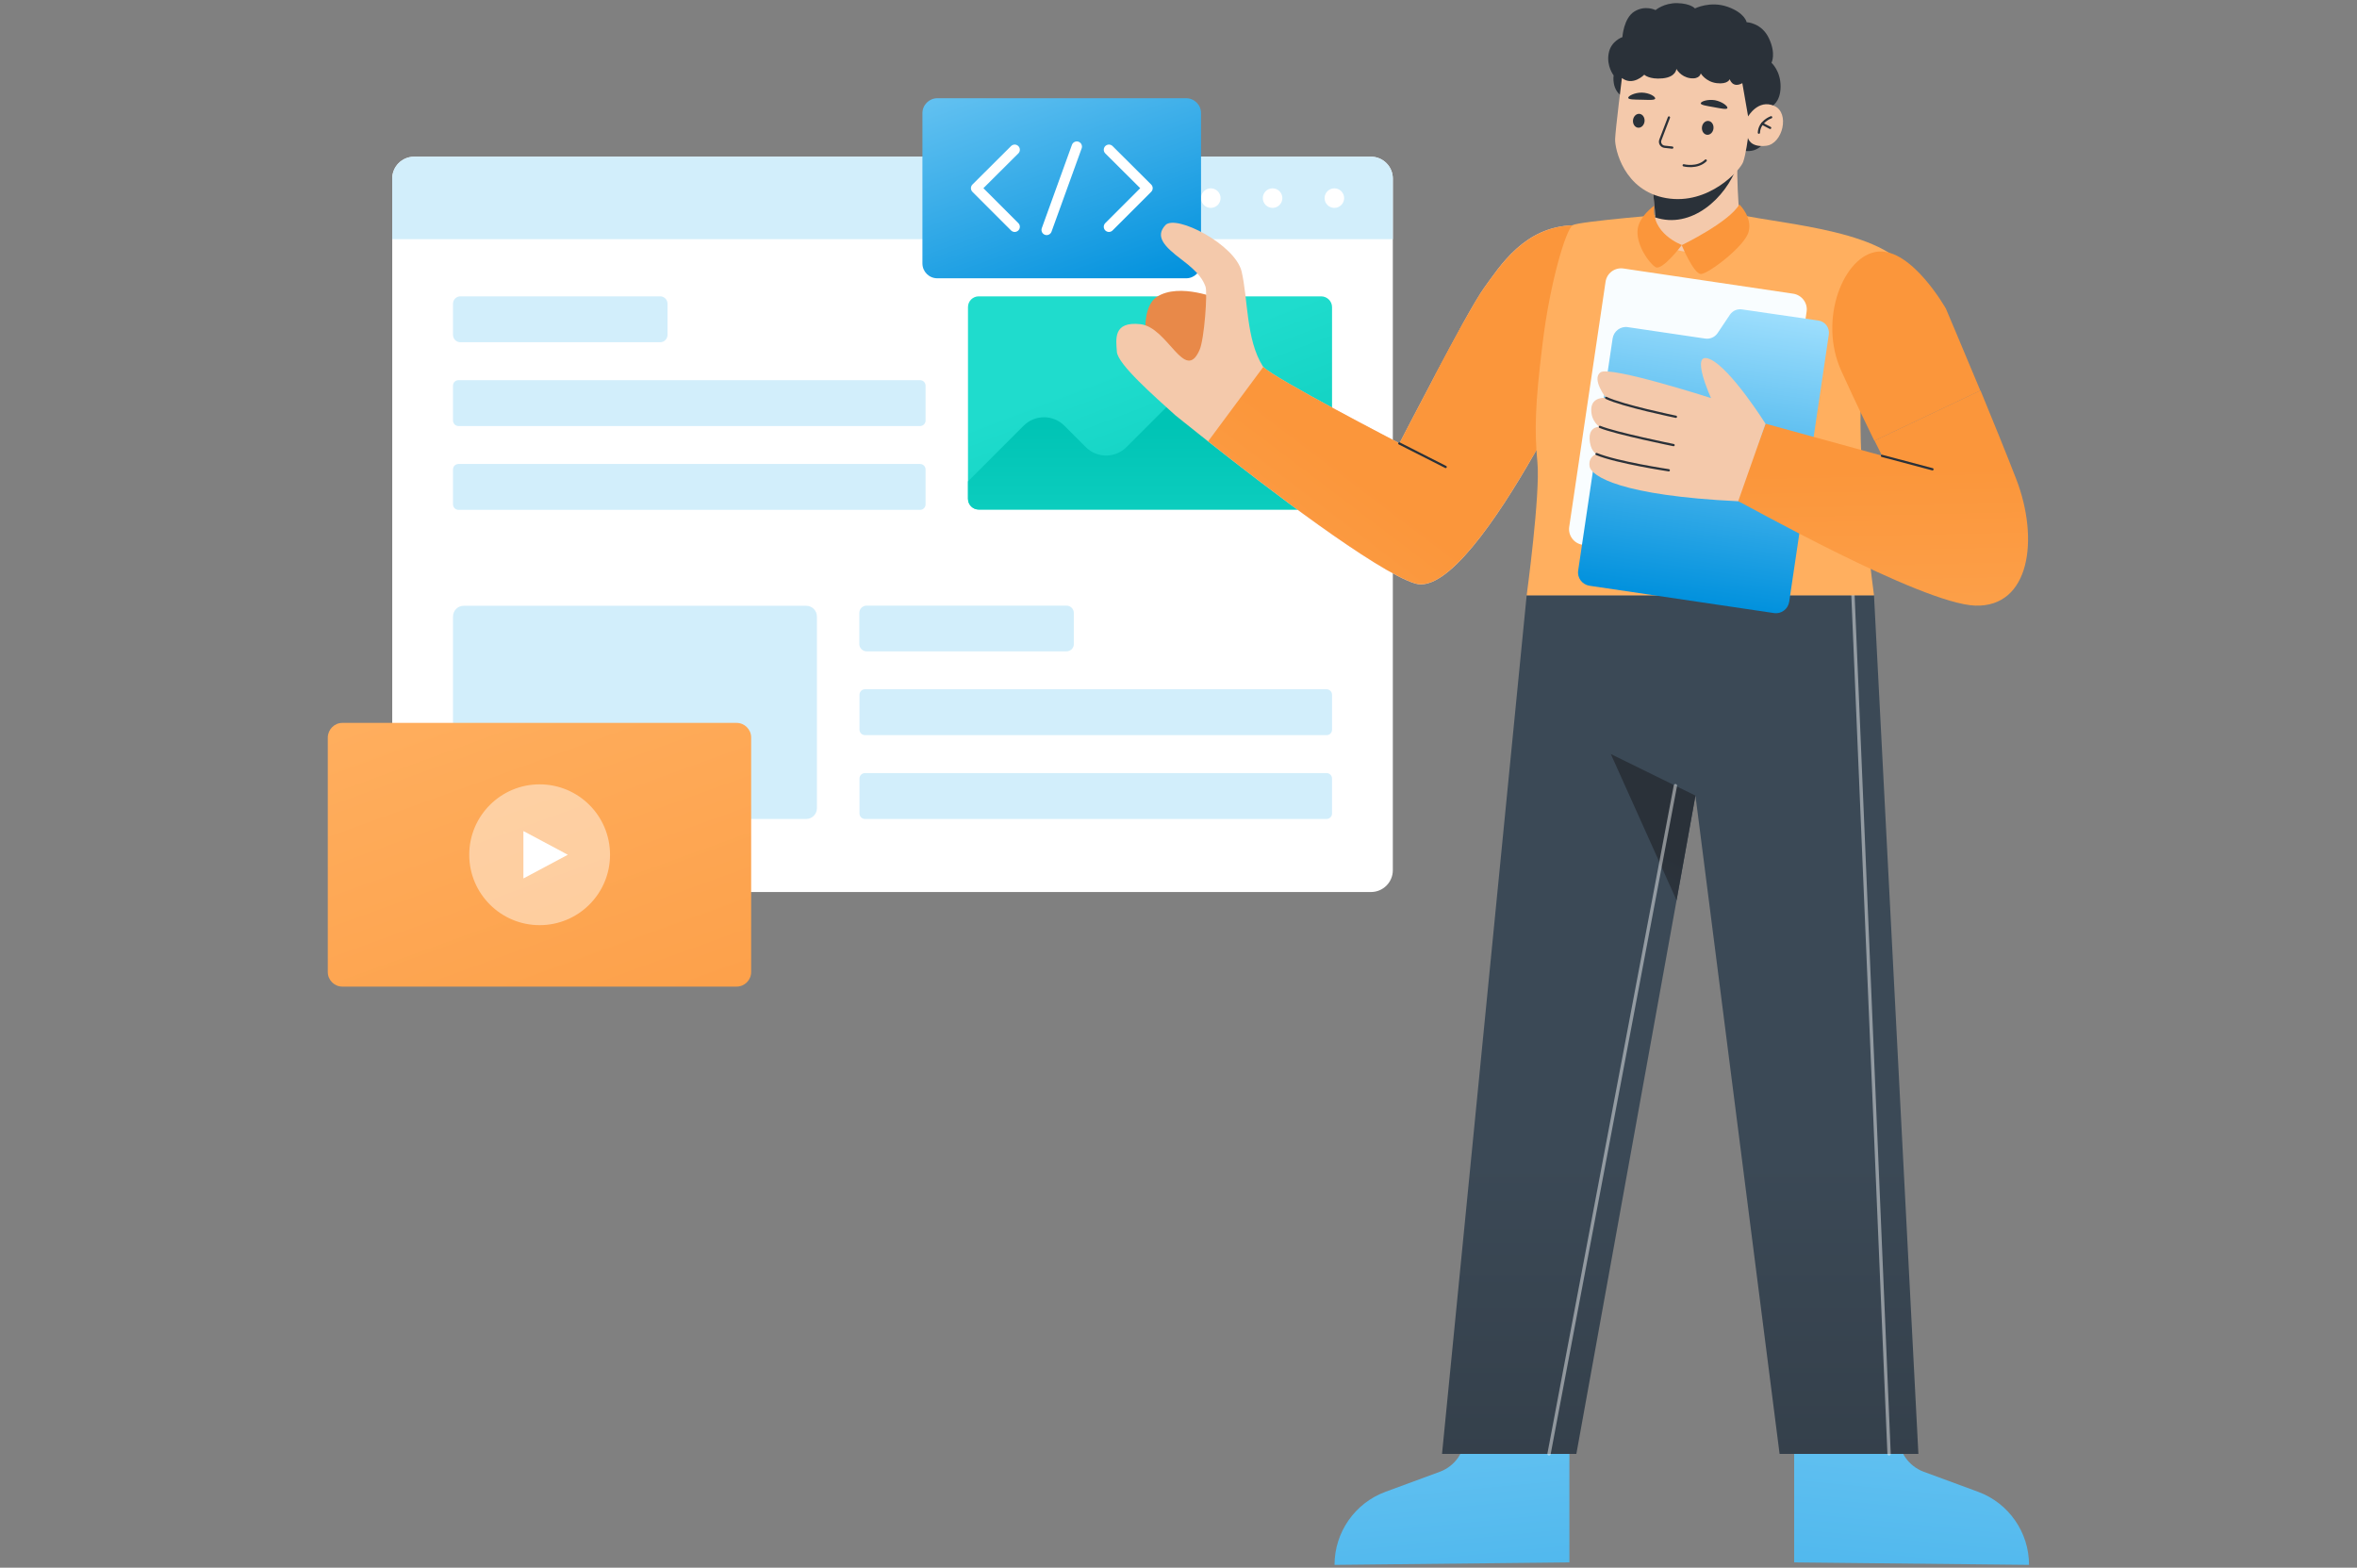 <?xml version="1.0" encoding="utf-8"?>
<!-- Generator: Adobe Illustrator 26.3.1, SVG Export Plug-In . SVG Version: 6.00 Build 0)  -->
<svg version="1.1" id="Ebene_1" xmlns="http://www.w3.org/2000/svg" xmlns:xlink="http://www.w3.org/1999/xlink" x="0px" y="0px"
	 viewBox="0 0 1423 946.4" style="enable-background:new 0 0 1423 946.4;" xml:space="preserve">
<rect x="0" y="0" width="1423" height="946.4" fill="#808080" stroke="none"/>
<style type="text/css">
	.st0{fill:#FFFFFF;}
	.st1{fill:#D2EEFB;}
	.st2{fill:url(#SVGID_1_);}
	.st3{fill:url(#SVGID_00000060012364872406633360000016703003071877719959_);}
	.st4{fill:url(#SVGID_00000179645067517576443690000010749332034345366197_);}
	.st5{fill:none;stroke:#FFFFFF;stroke-width:6.24;stroke-linecap:round;stroke-linejoin:round;}
	.st6{fill:url(#SVGID_00000011710817801017028420000005192074578999730568_);}
	.st7{fill:url(#SVGID_00000024683836656558915490000009987267667346318481_);}
	.st8{fill:url(#SVGID_00000090293891136170413870000008235050491965710745_);}
	
		.st9{opacity:0.45;fill:none;stroke:#FFFFFF;stroke-width:2;stroke-linecap:round;stroke-linejoin:round;enable-background:new    ;}
	.st10{fill:url(#SVGID_00000090973384673940552210000010400314338689868196_);}
	.st11{fill:#E88949;}
	.st12{fill:#F4C9AB;}
	.st13{fill:url(#SVGID_00000012464866180820063920000002641134721061790134_);}
	.st14{fill:none;stroke:#2A3139;stroke-width:1.35;stroke-linecap:round;stroke-linejoin:round;}
	.st15{fill:url(#SVGID_00000087403287370424615150000002228735610899554204_);}
	.st16{fill:url(#SVGID_00000107569544462363541050000018222550026044643502_);}
	.st17{fill:#F9FDFF;}
	.st18{fill:url(#SVGID_00000172440726758813557620000004542957790953415334_);}
	.st19{fill:url(#SVGID_00000070808459195652801650000005947249426639565706_);}
	.st20{fill:url(#SVGID_00000114752155406883191190000003260476351803038111_);}
	.st21{fill:#2A3139;}
	.st22{fill:url(#SVGID_00000145773739031130290290000013438945944679313027_);}
	.st23{fill:url(#SVGID_00000183957964620888793810000011434829322470581120_);}
	.st24{fill:url(#SVGID_00000044154996377709333160000005375954865618597027_);}
	.st25{opacity:0.45;fill:#FFFFFF;enable-background:new    ;}
</style>
<g>
	<g id="a">
	</g>
	<g id="b">
		<g>
			<g>
				<g>
					<path class="st0" d="M250,94.6h577.7c7.3,0,13.2,5.9,13.2,13.2v417.5c0,7.3-5.9,13.2-13.2,13.2H250c-7.3,0-13.2-5.9-13.2-13.2
						V107.8C236.8,100.6,242.7,94.6,250,94.6z"/>
					<path class="st1" d="M840.9,107.8v36.6H236.8v-36.6c0-7.3,5.9-13.2,13.2-13.2h577.7C835,94.6,840.9,100.6,840.9,107.8z"/>
					<circle class="st0" cx="805.6" cy="119.6" r="5.9"/>
					<circle class="st0" cx="768.3" cy="119.6" r="5.9"/>
					<circle class="st0" cx="731" cy="119.6" r="5.9"/>
				</g>
				<g>
					<g>
						
							<linearGradient id="SVGID_1_" gradientUnits="userSpaceOnUse" x1="685.271" y1="726.446" x2="749.332" y2="557.86" gradientTransform="matrix(1 0 0 -1 0 946)">
							<stop  offset="0" style="stop-color:#1FDCCD"/>
							<stop  offset="1" style="stop-color:#00C4B5"/>
						</linearGradient>
						<path class="st2" d="M804.2,185.4v115.7c0,3.6-2.9,6.5-6.5,6.5H590.9c-3.6,0-6.5-2.9-6.5-6.5V185.4c0-3.6,2.9-6.5,6.5-6.5
							h206.7C801.2,178.9,804.2,181.8,804.2,185.4L804.2,185.4z"/>
						
							<linearGradient id="SVGID_00000049196645913310659700000005214047075735583893_" gradientUnits="userSpaceOnUse" x1="694.289" y1="554.423" x2="694.289" y2="689.295" gradientTransform="matrix(1 0 0 -1 0 946)">
							<stop  offset="0" style="stop-color:#1FDCCD"/>
							<stop  offset="1" style="stop-color:#00C4B5"/>
						</linearGradient>
						<path style="fill:url(#SVGID_00000049196645913310659700000005214047075735583893_);" d="M804.2,267.2v33.9
							c0,3.6-2.9,6.5-6.5,6.5H590.9c-3.6,0-6.5-2.9-6.5-6.5v-10.5L618,257c6.8-6.8,17.8-6.8,24.6,0l12.9,12.9
							c6.8,6.8,17.8,6.8,24.6,0l51.1-51.1c6.8-6.8,17.8-6.8,24.6,0L804.2,267.2L804.2,267.2z"/>
					</g>
					<path class="st1" d="M277.9,178.9h120.7c2.4,0,4.4,2,4.4,4.4v18.9c0,2.4-2,4.4-4.4,4.4H277.9c-2.4,0-4.4-2-4.4-4.4v-18.9
						C273.5,180.9,275.5,178.9,277.9,178.9z"/>
					<path class="st1" d="M276.8,229.5h278.7c1.8,0,3.3,1.5,3.3,3.3v21.1c0,1.8-1.5,3.3-3.3,3.3H276.8c-1.8,0-3.3-1.5-3.3-3.3v-21.1
						C273.5,230.9,275,229.5,276.8,229.5z"/>
					<path class="st1" d="M276.8,280.1h278.7c1.8,0,3.3,1.5,3.3,3.3v21.1c0,1.8-1.5,3.3-3.3,3.3H276.8c-1.8,0-3.3-1.5-3.3-3.3v-21.1
						C273.5,281.5,275,280.1,276.8,280.1z"/>
				</g>
				<g>
					<path class="st1" d="M273.5,372.2v115.7c0,3.6,2.9,6.5,6.5,6.5h206.7c3.6,0,6.5-2.9,6.5-6.5V372.2c0-3.6-2.9-6.5-6.5-6.5H280.1
						C276.5,365.6,273.5,368.5,273.5,372.2L273.5,372.2z"/>
					<path class="st1" d="M643.9,393.2H523.2c-2.4,0-4.4-2-4.4-4.4V370c0-2.4,2-4.4,4.4-4.4h120.7c2.4,0,4.4,2,4.4,4.4v18.9
						C648.3,391.3,646.3,393.2,643.9,393.2z"/>
					<path class="st1" d="M800.9,443.8H522.2c-1.8,0-3.3-1.5-3.3-3.3v-21.1c0-1.8,1.5-3.3,3.3-3.3h278.7c1.8,0,3.3,1.5,3.3,3.3v21.1
						C804.2,442.4,802.7,443.8,800.9,443.8z"/>
					<path class="st1" d="M800.9,494.4H522.2c-1.8,0-3.3-1.5-3.3-3.3V470c0-1.8,1.5-3.3,3.3-3.3h278.7c1.8,0,3.3,1.5,3.3,3.3v21.1
						C804.2,492.9,802.7,494.4,800.9,494.4z"/>
				</g>
			</g>
			<g>
				
					<linearGradient id="SVGID_00000052800845313002549550000018435818560288748938_" gradientUnits="userSpaceOnUse" x1="584.132" y1="992.765" x2="666.391" y2="760.791" gradientTransform="matrix(1 0 0 -1 0 946)">
					<stop  offset="0" style="stop-color:#9DDEFD"/>
					<stop  offset="1" style="stop-color:#0191DD"/>
				</linearGradient>
				<path style="fill:url(#SVGID_00000052800845313002549550000018435818560288748938_);" d="M565.9,59.3h150.2c5,0,9,4,9,9V159
					c0,5-4,9-9,9H565.9c-5,0-9-4-9-9V68.3C556.9,63.3,561,59.3,565.9,59.3z"/>
				<g>
					<g>
						<polyline class="st5" points="612.6,136.9 589.3,113.6 612.6,90.4 						"/>
						<polyline class="st5" points="669.5,136.9 692.8,113.6 669.5,90.4 						"/>
					</g>
					<line class="st5" x1="631.9" y1="138.8" x2="650.1" y2="88.5"/>
				</g>
			</g>
			<g>
				
					<linearGradient id="SVGID_00000161595312620757804000000005002743919036571776_" gradientUnits="userSpaceOnUse" x1="-271.307" y1="364.364" x2="-197.697" y2="-390.166" gradientTransform="matrix(-1 0 0 -1 912.28 946)">
					<stop  offset="0" style="stop-color:#9DDEFD"/>
					<stop  offset="1" style="stop-color:#0191DD"/>
				</linearGradient>
				<path style="fill:url(#SVGID_00000161595312620757804000000005002743919036571776_);" d="M1146.3,835.8v31.1
					c0,9.6,6,18.1,14.9,21.5l33.1,12.2c18.4,6.8,30.7,24.4,30.7,44.1l0,0l-141.8-1.5V822.8"/>
				
					<linearGradient id="SVGID_00000000912997481034078360000012627523035954999181_" gradientUnits="userSpaceOnUse" x1="52.344" y1="364.364" x2="125.954" y2="-390.166" gradientTransform="matrix(1 0 0 -1 794.73 946)">
					<stop  offset="0" style="stop-color:#9DDEFD"/>
					<stop  offset="1" style="stop-color:#0191DD"/>
				</linearGradient>
				<path style="fill:url(#SVGID_00000000912997481034078360000012627523035954999181_);" d="M884.4,835.8v31.1
					c0,9.6-6,18.1-14.9,21.5l-33.1,12.2c-18.4,6.8-30.7,24.4-30.7,44.1l0,0l141.8-1.5V822.8"/>
				<g>
					
						<linearGradient id="SVGID_00000096753102945845876610000010817672230393193647_" gradientUnits="userSpaceOnUse" x1="-102.113" y1="245.393" x2="-102.113" y2="-228.513" gradientTransform="matrix(-1 0 0 -1 912.28 946)">
						<stop  offset="0" style="stop-color:#3B4956"/>
						<stop  offset="1" style="stop-color:#2A3139"/>
					</linearGradient>
					<polygon style="fill:url(#SVGID_00000096753102945845876610000010817672230393193647_);" points="870.6,877.7 951.7,877.7 
						1012.2,543.5 1023.6,480.3 1074.4,877.7 1158.2,877.7 1131.4,359.4 921.7,359.4 					"/>
					<line class="st9" x1="1118.7" y1="359.4" x2="1140.5" y2="877.7"/>
					
						<linearGradient id="SVGID_00000037682181141299285940000007076810822782296229_" gradientUnits="userSpaceOnUse" x1="0.741" y1="259.394" x2="-76.46" y2="438.32" gradientTransform="matrix(-1 0 0 -1 912.28 946)">
						<stop  offset="0" style="stop-color:#3B4956"/>
						<stop  offset="1" style="stop-color:#2A3139"/>
					</linearGradient>
					<polygon style="fill:url(#SVGID_00000037682181141299285940000007076810822782296229_);" points="972.5,455.2 1012.2,543.5 
						1023.6,480.3 					"/>
					<line class="st9" x1="1011.5" y1="474.3" x2="935.2" y2="877.7"/>
				</g>
				<g>
					<path class="st11" d="M736.4,180.7c0,0-24.3-10.5-38.1-1.4c-13.8,9.1-5.7,55.6,15.5,58c21.2,2.4,31-28.2,31-28.2L736.4,180.7
						L736.4,180.7z"/>
					<path class="st12" d="M949.5,136v94.2c0,0-1.1,2.2-3,6.1l0,0c-4,7.9-11.5,22.6-20.9,38.9c-21.3,37.2-52,82.9-71.2,77.1
						c-23.4-7.1-91.1-59-125-85.8c-12-9.5-19.8-15.8-19.8-15.8c-12.5-11.3-34.8-30.8-35.3-38.3c-0.5-7.5-2.5-18.5,14.2-16.7
						c16.7,1.9,26.8,35.8,35.7,15.6c2.9-6.5,4.9-34.8,3.6-38.3c-1.4-3.6-3.4-8-14.3-16.2c-10.9-8.2-16.2-14.1-9.9-20.9
						c6.3-6.7,42.1,11.7,46,28c3.9,16.4,2.6,41.1,12.8,57.2c0.1,0.1,0.2,0.3,0.3,0.4c6.6,7,82.2,46.1,82.2,46.1s10.2-19.8,21.6-41.3
						c5.7-10.8,11.8-22.1,17-31.6c5.3-9.6,9.9-17.3,12.4-20.8C905.7,160.4,920.3,136.9,949.5,136L949.5,136z"/>
					
						<linearGradient id="SVGID_00000094583615880763301990000006563801681264663940_" gradientUnits="userSpaceOnUse" x1="818.143" y1="659.909" x2="650.231" y2="438.381" gradientTransform="matrix(1 0 0 -1 0 946)">
						<stop  offset="0" style="stop-color:#FB963B"/>
						<stop  offset="1" style="stop-color:#FFAF5F"/>
					</linearGradient>
					<path style="fill:url(#SVGID_00000094583615880763301990000006563801681264663940_);" d="M946.5,236.2L946.5,236.2
						c-4,7.9-11.5,22.6-20.9,38.9c-21.3,37.2-52,82.9-71.2,77.1c-23.4-7.1-91.1-59-125-85.8l33.3-44.9c6.6,7,82.2,46.1,82.2,46.1
						s10.2-19.8,21.6-41.3c5.7-10.8,11.8-22.1,17-31.6l61.3,21.4L946.5,236.2L946.5,236.2z"/>
					<line class="st14" x1="844.8" y1="267.7" x2="872.8" y2="281.9"/>
					
						<linearGradient id="SVGID_00000066509493399860855210000014499554969875969688_" gradientUnits="userSpaceOnUse" x1="4.353" y1="903.837" x2="4.353" y2="1266.549" gradientTransform="matrix(-1 0 0 -1 912.28 946)">
						<stop  offset="0" style="stop-color:#FB963B"/>
						<stop  offset="1" style="stop-color:#FFAF5F"/>
					</linearGradient>
					<path style="fill:url(#SVGID_00000066509493399860855210000014499554969875969688_);" d="M866.4,226.4l59.2,48.7
						c14-24.4,23.9-45,23.9-45V136c-29.1,1-43.8,24.5-53.7,38.1C890.8,180.9,877.9,204.6,866.4,226.4L866.4,226.4z"/>
					
						<linearGradient id="SVGID_00000132057107590732901220000004249582067351023513_" gradientUnits="userSpaceOnUse" x1="-129.041" y1="328.233" x2="-129.041" y2="591.083" gradientTransform="matrix(-1 0 0 -1 912.28 946)">
						<stop  offset="0" style="stop-color:#FB963B"/>
						<stop  offset="1" style="stop-color:#FFAF5F"/>
					</linearGradient>
					<path style="fill:url(#SVGID_00000132057107590732901220000004249582067351023513_);" d="M1042.6,127.2
						c14.7,6.9,81.6,8.4,105,30.9c23.4,22.4,16.4,75.2-24.3,88.2c-0.9,48.5,8.1,113.1,8.1,113.1H921.7c0,0,8.3-61.2,6.5-80.2
						c-1.8-19-1.5-34.5,3.1-71.8c4.5-37.2,14.2-69.1,18.2-71.5c4-2.3,62-7,62-7L1042.6,127.2L1042.6,127.2z"/>
					<g>
						<path class="st17" d="M980.2,162.1l102.4,15.2c5.3,0.8,8.9,5.7,8.1,10.9L1068.8,336c-0.8,5.3-5.7,8.9-10.9,8.1l-102.4-15.2
							c-5.3-0.8-8.9-5.7-8.1-10.9l21.9-147.7C970,164.9,974.9,161.3,980.2,162.1z"/>
						
							<linearGradient id="SVGID_00000084510405870059435000000013409294376109416072_" gradientUnits="userSpaceOnUse" x1="996.181" y1="850.465" x2="996.181" y2="671.867" gradientTransform="matrix(0.989 0.147 0.147 -0.989 -68.621 880.185)">
							<stop  offset="0" style="stop-color:#9DDEFD"/>
							<stop  offset="1" style="stop-color:#0191DD"/>
						</linearGradient>
						<path style="fill:url(#SVGID_00000084510405870059435000000013409294376109416072_);" d="M1097.8,193.5c4.1,0.6,7,4.4,6.3,8.6
							l-23.9,161.2c-0.7,4.4-4.8,7.5-9.2,6.8l-111.4-16.5c-4.4-0.7-7.5-4.8-6.8-9.2l20.8-140.1c0.7-4.4,4.8-7.5,9.2-6.8l46.7,6.9
							c2.9,0.4,5.7-0.8,7.4-3.2l7.5-11.2c1.6-2.4,4.5-3.7,7.4-3.2L1097.8,193.5L1097.8,193.5z"/>
					</g>
					<g>
						<path class="st12" d="M999.4,129.8c0,0-0.1,0.5-0.2,1.4c-0.4,4.6-0.1,18.9,19.5,20.9c15.7,1.6,24.6-7.1,28.8-12.9
							c1.9-2.7,2.8-6,2.6-9.3c-0.6-7.6-1.6-23.3-1.1-30.3c0.1-0.7,0.1-1.3,0.2-1.8l-52,9.9L999.4,129.8L999.4,129.8z"/>
						
							<linearGradient id="SVGID_00000047037839536295312250000014775109729595821723_" gradientUnits="userSpaceOnUse" x1="1014.299" y1="813.366" x2="1033.738" y2="827.615" gradientTransform="matrix(1 0 0 -1 0 946)">
							<stop  offset="0" style="stop-color:#FB963B"/>
							<stop  offset="1" style="stop-color:#FFAF5F"/>
						</linearGradient>
						<path style="fill:url(#SVGID_00000047037839536295312250000014775109729595821723_);" d="M998.8,124.1
							c-2.4,16.8,16.6,23.8,16.6,23.8s-12,16-16,13.3c-4.1-2.7-11-12.7-10.8-21.5C988.8,131,998.8,124.1,998.8,124.1L998.8,124.1z"
							/>
						
							<linearGradient id="SVGID_00000052796634700505784770000016030217809501268352_" gradientUnits="userSpaceOnUse" x1="1068.695" y1="823.216" x2="1107.797" y2="851.873" gradientTransform="matrix(1 0 0 -1 0 946)">
							<stop  offset="0" style="stop-color:#FB963B"/>
							<stop  offset="1" style="stop-color:#FFAF5F"/>
						</linearGradient>
						<path style="fill:url(#SVGID_00000052796634700505784770000016030217809501268352_);" d="M1050.1,123.4
							c-6.2,10.8-34.8,24.6-34.8,24.6s7.2,17.4,11.6,17.4c4.4,0,26.6-16.8,28.8-25.5C1058.1,131.1,1050.1,123.4,1050.1,123.4
							L1050.1,123.4z"/>
						<path class="st21" d="M999.4,129.8c0,0-0.1,0.5-0.2,1.4c21.7,7.4,42.8-11.4,49.8-31.5c0.1-0.7,0.1-1.3,0.2-1.8l-52,9.9
							L999.4,129.8L999.4,129.8z"/>
						<g>
							<path class="st21" d="M979.4,58.2c-6.6-4.1-5.2-12.7-5.2-12.7s-4.4-5.6-3-13.2c1.3-7.6,8.3-9.9,8.3-9.9s0.7-11.5,7.3-15.5
								c6.6-4,12.7-0.8,12.7-0.8s5.1-4.4,13.2-4.2c8.1,0.2,10.6,3.2,10.6,3.2s9.2-4.7,19.7-1c10.5,3.7,11.5,9.3,11.5,9.3
								s9.1,0.3,13.5,9.8c4.4,9.4,1.5,14.7,1.5,14.7s5.6,4.9,5.5,14.5s-5.5,11.8-5.5,11.8s3.8,12.3-1.5,18.7s-8.8,11.1-21.4,6.4"/>
							<path class="st12" d="M1051.9,50.2l3.5,20.1c0,0,6-10.6,15.7-6.4c9.7,4.1,5.2,23-4.8,24.1c-9.9,1.2-11-4.8-11-4.8
								s-1.2,9.8-2.9,14.6c-1.7,4.8-20.7,26.2-46.4,21.8s-31.1-29.8-30.9-35.6c0.2-5.8,4.1-36.9,4.1-36.9c6.6,5.1,13.5-2,13.5-2
								s3,3,11.1,2.2c8.1-0.8,8.3-5.7,8.3-5.7s2.4,4.7,8.3,5.6c5.9,0.8,6.4-2.9,6.4-2.9s3,5.1,9.7,5.9c6.7,0.8,7.8-2.4,7.8-2.4
								S1045.9,53.5,1051.9,50.2L1051.9,50.2z"/>
							<path class="st14" d="M1016.5,99.8c0,0,8.2,2.1,13.3-2.9"/>
							<path class="st14" d="M1061.9,80.1c0.3-6.9,7.4-9.3,7.4-9.3"/>
							<line class="st14" x1="1063.9" y1="74.7" x2="1068.7" y2="77.2"/>
							<path class="st14" d="M1007.6,70.9l-5.2,13.6c-0.7,1.9,0.6,3.9,2.6,4.1l4.6,0.5"/>
							
								<ellipse transform="matrix(0.103 -0.995 0.995 0.103 814.683 1049.427)" class="st21" cx="989" cy="73.2" rx="4.2" ry="3.5"/>
							
								<ellipse transform="matrix(0.103 -0.995 0.995 0.103 847.739 1094.65)" class="st21" cx="1030.6" cy="77.5" rx="4.2" ry="3.5"/>
							<path class="st21" d="M1042.9,65.2c-0.2,1.1-3.8,0.3-8.2-0.5c-4.4-0.8-8.1-1.3-7.9-2.4c0.2-1.1,4.2-2.5,8.6-1.8
								C1039.8,61.4,1043.1,64,1042.9,65.2L1042.9,65.2z"/>
							<path class="st21" d="M983,59c0,1.2,3.6,1.1,8.1,1.2c4.5,0.1,8.2,0.4,8.2-0.8s-3.6-3.4-8.1-3.5C986.8,55.9,983.1,57.9,983,59
								L983,59z"/>
						</g>
					</g>
					
						<linearGradient id="SVGID_00000181068830229585103350000011282148183025523599_" gradientUnits="userSpaceOnUse" x1="1136.26" y1="662.804" x2="1140.975" y2="440.272" gradientTransform="matrix(1 0 0 -1 0 946)">
						<stop  offset="0" style="stop-color:#FB963B"/>
						<stop  offset="1" style="stop-color:#FFAF5F"/>
					</linearGradient>
					<path style="fill:url(#SVGID_00000181068830229585103350000011282148183025523599_);" d="M1049.4,302.6
						c1.3,0.1,110.5,62,143.2,63c32.8,1,38.7-39.9,24.7-76.3c-5.8-15-14-35.1-21.6-53.6l-64,30.3c2.9,5.9,4.6,9.1,4.6,9.1
						l-70.3-19.3C1065.9,255.9,1048.1,302.5,1049.4,302.6L1049.4,302.6z"/>
					<g>
						<path class="st12" d="M1049.4,302.6l16.5-46.8c0,0-21.1-33.6-33.6-39c-12.5-5.4,0.7,23.5,0.7,23.5s-61.3-19.7-66.8-15.5
							c-5.4,4.1,3.4,15.4,3.4,15.4s-8.5-1-8.9,6.6c-0.3,7.7,5.1,10.9,5.1,10.9s-6.3-0.5-6.1,7c0.2,7.5,4.1,9.4,4.1,9.4
							s-5.1,1.5-4.1,7.5C960.8,287.5,978.5,299.2,1049.4,302.6L1049.4,302.6z"/>
						<path class="st14" d="M969.7,240.2c10,4.8,42.1,11.4,42.1,11.4"/>
						<path class="st14" d="M965.9,257.7c9.4,3.9,44.5,11,44.5,11"/>
						<path class="st14" d="M963.9,274.1c12.3,5.1,43.6,9.8,43.6,9.8"/>
					</g>
					
						<linearGradient id="SVGID_00000063615409273987410280000005824646275337642428_" gradientUnits="userSpaceOnUse" x1="1152.341" y1="663.147" x2="1157.068" y2="440.615" gradientTransform="matrix(1 0 0 -1 0 946)">
						<stop  offset="0" style="stop-color:#FB963B"/>
						<stop  offset="1" style="stop-color:#FFAF5F"/>
					</linearGradient>
					<path style="fill:url(#SVGID_00000063615409273987410280000005824646275337642428_);" d="M1111.7,224
						c8.5,18.7,15.6,33.3,19.9,42.1l0,0l64-30.3c-11-26.4-20.8-49.5-20.8-49.5s-20.5-36.3-41-34.4
						C1113.3,153.8,1097.4,192.7,1111.7,224L1111.7,224z"/>
					<line class="st14" x1="1136.2" y1="275.2" x2="1166.7" y2="283.3"/>
				</g>
			</g>
			<g>
				
					<linearGradient id="SVGID_00000016043362992569016950000000659722153787085958_" gradientUnits="userSpaceOnUse" x1="428.048" y1="147.567" x2="281.041" y2="553.528" gradientTransform="matrix(1 0 0 -1 0 946)">
					<stop  offset="0" style="stop-color:#FB963B"/>
					<stop  offset="1" style="stop-color:#FFAF5F"/>
				</linearGradient>
				<path style="fill:url(#SVGID_00000016043362992569016950000000659722153787085958_);" d="M206.7,436.4h238
					c4.8,0,8.8,3.9,8.8,8.8v141.6c0,4.8-3.9,8.8-8.8,8.8h-238c-4.8,0-8.8-3.9-8.8-8.8V445.2C198,440.3,201.9,436.4,206.7,436.4z"/>
				<g>
					<circle class="st25" cx="325.8" cy="516" r="42.5"/>
					<polygon class="st0" points="316,501.7 316,530.3 342.8,516 					"/>
				</g>
			</g>
		</g>
	</g>
</g>
</svg>
